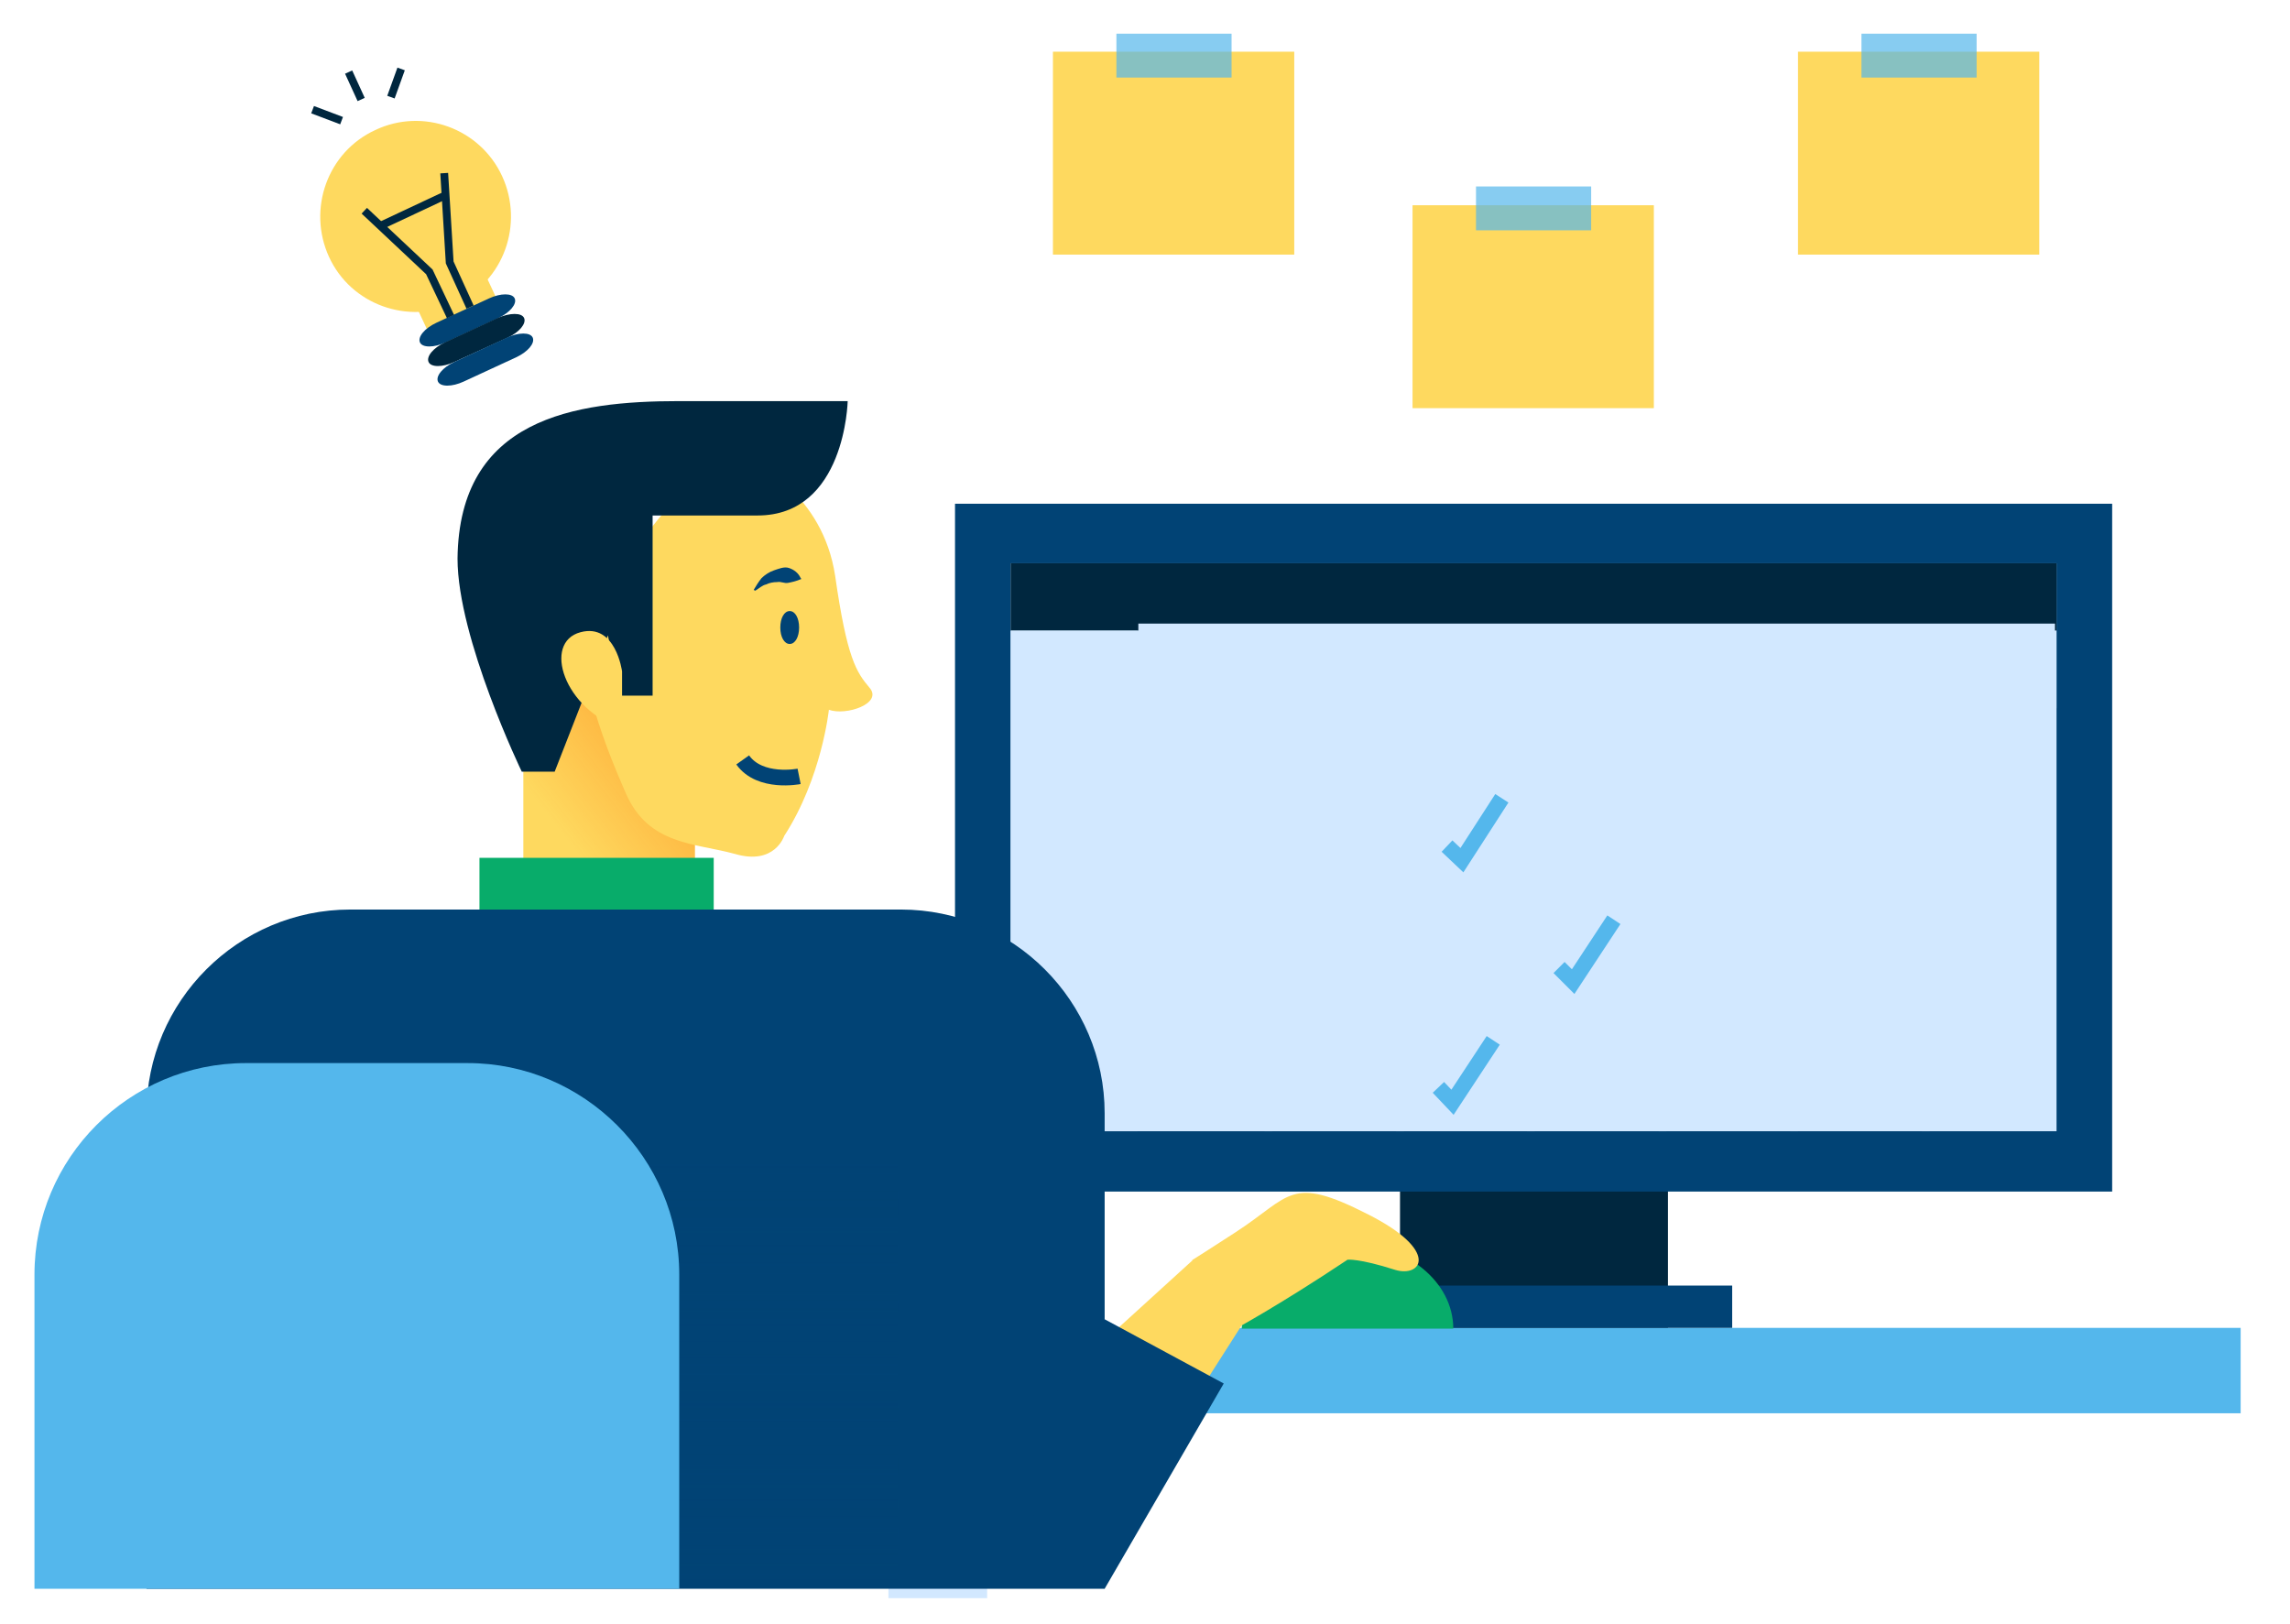 <?xml version="1.0" encoding="UTF-8"?> <!-- Generator: Adobe Illustrator 25.2.3, SVG Export Plug-In . SVG Version: 6.00 Build 0) --> <svg xmlns="http://www.w3.org/2000/svg" xmlns:xlink="http://www.w3.org/1999/xlink" version="1.1" id="Layer_1" x="0px" y="0px" viewBox="0 0 292.3 207.3" style="enable-background:new 0 0 292.3 207.3;" xml:space="preserve"> <style type="text/css"> .st0{fill:#00273F;} .st1{fill:#D2E8FF;} .st2{fill:#014375;} .st3{fill:#54B7EC;} .st4{fill:#08AC6A;} .st5{fill:#FED95F;} .st6{opacity:0.3;fill:url(#SVGID_1_);} .st7{opacity:0.4;fill:url(#SVGID_2_);} .st8{fill:none;stroke:#014375;stroke-width:2;stroke-miterlimit:10;} .st9{opacity:0.7;fill:#54B7EC;} .st10{opacity:0.5;} .st11{fill:none;stroke:#D2E8FF;stroke-miterlimit:10;} .st12{fill:none;stroke:#54B7EC;stroke-width:2;stroke-miterlimit:10;} .st13{fill:none;stroke:#00273F;stroke-miterlimit:10;} </style> <g> <rect x="178.7" y="147.7" class="st0" width="34.2" height="21.8"></rect> <g> <g> <g> <rect x="113.4" y="172.5" class="st1" width="12.6" height="31.5"></rect> </g> </g> </g> <rect x="121.9" y="64.3" class="st2" width="147.7" height="87.8"></rect> <rect x="129" y="71.9" class="st1" width="133.5" height="72.5"></rect> <rect x="129" y="71.9" class="st0" width="133.5" height="8.6"></rect> <g> <rect x="129" y="80.5" class="st1" width="16.2" height="63.9"></rect> </g> <rect x="98.9" y="169.5" class="st3" width="187.1" height="10.9"></rect> <rect x="170.5" y="164.1" class="st2" width="50.6" height="5.4"></rect> <path class="st4" d="M185.5,169.6c0-6-6-10.9-13.5-10.9s-13.5,4.9-13.5,10.9H185.5z"></path> <g> <rect x="66.8" y="87.5" class="st5" width="21.9" height="35.2"></rect> <linearGradient id="SVGID_1_" gradientUnits="userSpaceOnUse" x1="595.546" y1="98.468" x2="608.438" y2="108.578" gradientTransform="matrix(-1 0 0 1 681.769 0)"> <stop offset="0.172" style="stop-color:#FF6D00"></stop> <stop offset="0.995" style="stop-color:#FF6D00;stop-opacity:0"></stop> </linearGradient> <rect x="66.8" y="87.5" class="st6" width="21.9" height="35.2"></rect> </g> <g> <path class="st2" d="M141,202.8v-60.7c0-14.3-11.7-26-26-26H44.7c-14.3,0-26,11.7-26,26v60.7"></path> </g> <path class="st5" d="M157.2,169.9c0,0,5.8-3.1,14.8-9.1c0,0,1.4-0.2,6.1,1.3c3.3,1,5.8-2.4-3.5-7.1c-10-5.1-9.8-2.3-16.9,2.3 c-7.1,4.6-5.5,3.5-5.5,3.5L157.2,169.9z"></path> <polygon class="st5" points="136.7,175 152.3,160.8 158.6,169 150.5,181.7 "></polygon> <polygon class="st2" points="141,168.4 156.2,176.6 141,202.8 127.5,188.8 "></polygon> <linearGradient id="SVGID_2_" gradientUnits="userSpaceOnUse" x1="606.056" y1="202.342" x2="606.056" y2="147.743" gradientTransform="matrix(-1 0 0 1 681.769 0)"> <stop offset="0" style="stop-color:#014375"></stop> <stop offset="0.995" style="stop-color:#014375;stop-opacity:0"></stop> </linearGradient> <rect x="36.8" y="147.7" class="st7" width="77.8" height="54.6"></rect> <g> <path class="st3" d="M86.7,202.8v-40.1c0-14.9-12.2-27-27-27H31.4c-14.9,0-27,12.1-27,27v40.1"></path> </g> <path class="st5" d="M96.4,59.2c0,0,8.6,3.8,10.2,14.3c1.5,10.5,2.7,12.3,4.4,14.3c1.7,2-3,3.6-5.2,2.8c0,0-0.9,8.7-5.7,16.1 c0,0-1.2,3.8-6.3,2.3c-5.1-1.4-11-1.1-13.9-7.7c-2.9-6.6-7.7-18.7-4.1-23.5C79.2,73.2,89.4,55.5,96.4,59.2z"></path> <path class="st0" d="M86.7,51.2h21.5c0,0-0.3,14.6-11.5,14.6H83.3v23h-4.3l-1.4-7.7l-6.8,17.4h-4.2c0,0-8.2-17-8.2-27.2 C58.6,53.4,73.3,51.2,86.7,51.2z"></path> <path class="st5" d="M79.4,85.7c0,0-0.8-6.2-5.3-5c-4.9,1.3-2.1,9.9,5.3,12.3V85.7z"></path> <path class="st2" d="M99.6,80.1c0,1.2,0.5,2.1,1.2,2.1s1.2-0.9,1.2-2.1c0-1.2-0.5-2.1-1.2-2.1S99.6,78.9,99.6,80.1z"></path> <g> <path class="st2" d="M102.3,73.9c-0.7,0.3-1.2,0.4-1.7,0.5c-0.5,0.1-0.9-0.2-1.4-0.1c-0.5,0-1,0.1-1.4,0.3 c-0.5,0.1-0.9,0.5-1.4,0.8l-0.2-0.1c0.3-0.5,0.6-1,1-1.5c0.4-0.4,1-0.8,1.6-1c0.6-0.2,1.3-0.5,1.9-0.3c0.6,0.2,1.2,0.6,1.5,1.3 L102.3,73.9z"></path> </g> <path class="st8" d="M102,99.1c0,0-5,1-7.2-2.1"></path> </g> <g> <rect x="134.4" y="6.6" class="st5" width="30.8" height="25.9"></rect> <g> <rect x="142.5" y="4.3" class="st9" width="14.7" height="5.6"></rect> </g> <g> <rect x="137.8" y="14" class="st5" width="24" height="1.7"></rect> <rect x="137.8" y="18.7" class="st5" width="24" height="1.7"></rect> <rect x="137.8" y="23.4" class="st5" width="24" height="1.7"></rect> </g> <rect x="180.3" y="26.2" class="st5" width="30.8" height="25.9"></rect> <g> <rect x="188.4" y="23.8" class="st9" width="14.7" height="5.6"></rect> </g> <g> <rect x="183.7" y="33.6" class="st5" width="24" height="1.7"></rect> <rect x="183.7" y="38.3" class="st5" width="24" height="1.7"></rect> <rect x="183.7" y="43" class="st5" width="24" height="1.7"></rect> </g> <rect x="229.5" y="6.6" class="st5" width="30.8" height="25.9"></rect> <g> <rect x="237.6" y="4.3" class="st9" width="14.7" height="5.6"></rect> </g> <g> <rect x="232.9" y="14" class="st5" width="24" height="1.7"></rect> <rect x="232.9" y="18.7" class="st5" width="24" height="1.7"></rect> <rect x="232.9" y="23.4" class="st5" width="24" height="1.7"></rect> </g> </g> <rect x="61.2" y="109.5" class="st4" width="29.9" height="6.6"></rect> <g class="st10"> <rect x="145.2" y="80.5" class="st1" width="117.3" height="9.9"></rect> </g> <g> <g> <line class="st11" x1="161.9" y1="90.5" x2="161.9" y2="144.4"></line> </g> <g> <line class="st11" x1="178.7" y1="90.5" x2="178.7" y2="144.4"></line> </g> <g> <line class="st11" x1="195.4" y1="90.5" x2="195.4" y2="144.4"></line> </g> <g> <line class="st11" x1="212.2" y1="90.5" x2="212.2" y2="144.4"></line> </g> <g> <line class="st11" x1="229" y1="90.5" x2="229" y2="144.4"></line> </g> <g> <line class="st11" x1="245.8" y1="90.5" x2="245.8" y2="144.4"></line> </g> </g> <g> <g> <line class="st11" x1="262.3" y1="80.1" x2="145.3" y2="80.1"></line> </g> <g> <line class="st11" x1="262.3" y1="96.9" x2="145.3" y2="96.9"></line> </g> <g> <line class="st11" x1="262.3" y1="113.7" x2="145.3" y2="113.7"></line> </g> <g> <line class="st11" x1="262.3" y1="130.5" x2="145.3" y2="130.5"></line> </g> </g> <polyline class="st12" points="184.7,108 186.6,109.8 191.7,101.9 "></polyline> <polyline class="st12" points="199,123.5 200.8,125.3 206,117.4 "></polyline> <polyline class="st12" points="183.6,138.8 185.4,140.7 190.6,132.8 "></polyline> <g> <rect x="52.8" y="32.9" transform="matrix(0.907 -0.422 0.422 0.907 -10.39 27.776)" class="st5" width="9.7" height="8.9"></rect> <g> <path class="st5" d="M64.1,22.5c2.8,6.1,0.2,13.4-5.9,16.2c-6.1,2.8-13.4,0.2-16.2-5.9c-2.8-6.1-0.2-13.4,5.9-16.2 C54,13.7,61.3,16.4,64.1,22.5z"></path> <g> <path class="st2" d="M65.7,38.1c0.3,0.7-0.6,1.8-2.1,2.5l-6.7,3.1c-1.5,0.7-3,0.7-3.3,0c-0.3-0.7,0.6-1.8,2.1-2.5l6.7-3.1 C63.9,37.4,65.4,37.4,65.7,38.1z"></path> </g> <g> <path class="st0" d="M66.9,40.6c0.3,0.7-0.6,1.8-2.1,2.5L58,46.2c-1.5,0.7-3,0.7-3.3,0c-0.3-0.7,0.6-1.8,2.1-2.5l6.7-3.1 C65.1,39.9,66.6,39.9,66.9,40.6z"></path> </g> <g> <path class="st2" d="M68,43.1c0.3,0.7-0.6,1.8-2.1,2.5l-6.7,3.1c-1.5,0.7-3,0.7-3.3,0c-0.3-0.7,0.6-1.8,2.1-2.5l6.7-3.1 C66.2,42.4,67.7,42.4,68,43.1z"></path> </g> <g> <polyline class="st13" points="57.5,40.4 54.8,34.7 46.5,26.9 "></polyline> <polyline class="st13" points="60,39.2 57.4,33.5 56.7,22.1 "></polyline> </g> <line class="st13" x1="48.6" y1="28.8" x2="56.7" y2="25"></line> </g> <g> <line class="st13" x1="46.1" y1="12.7" x2="44.5" y2="9.2"></line> <g> <line class="st13" x1="43.6" y1="15.4" x2="39.9" y2="14"></line> <line class="st13" x1="49.9" y1="12.4" x2="51.2" y2="8.8"></line> </g> </g> </g> </svg> 